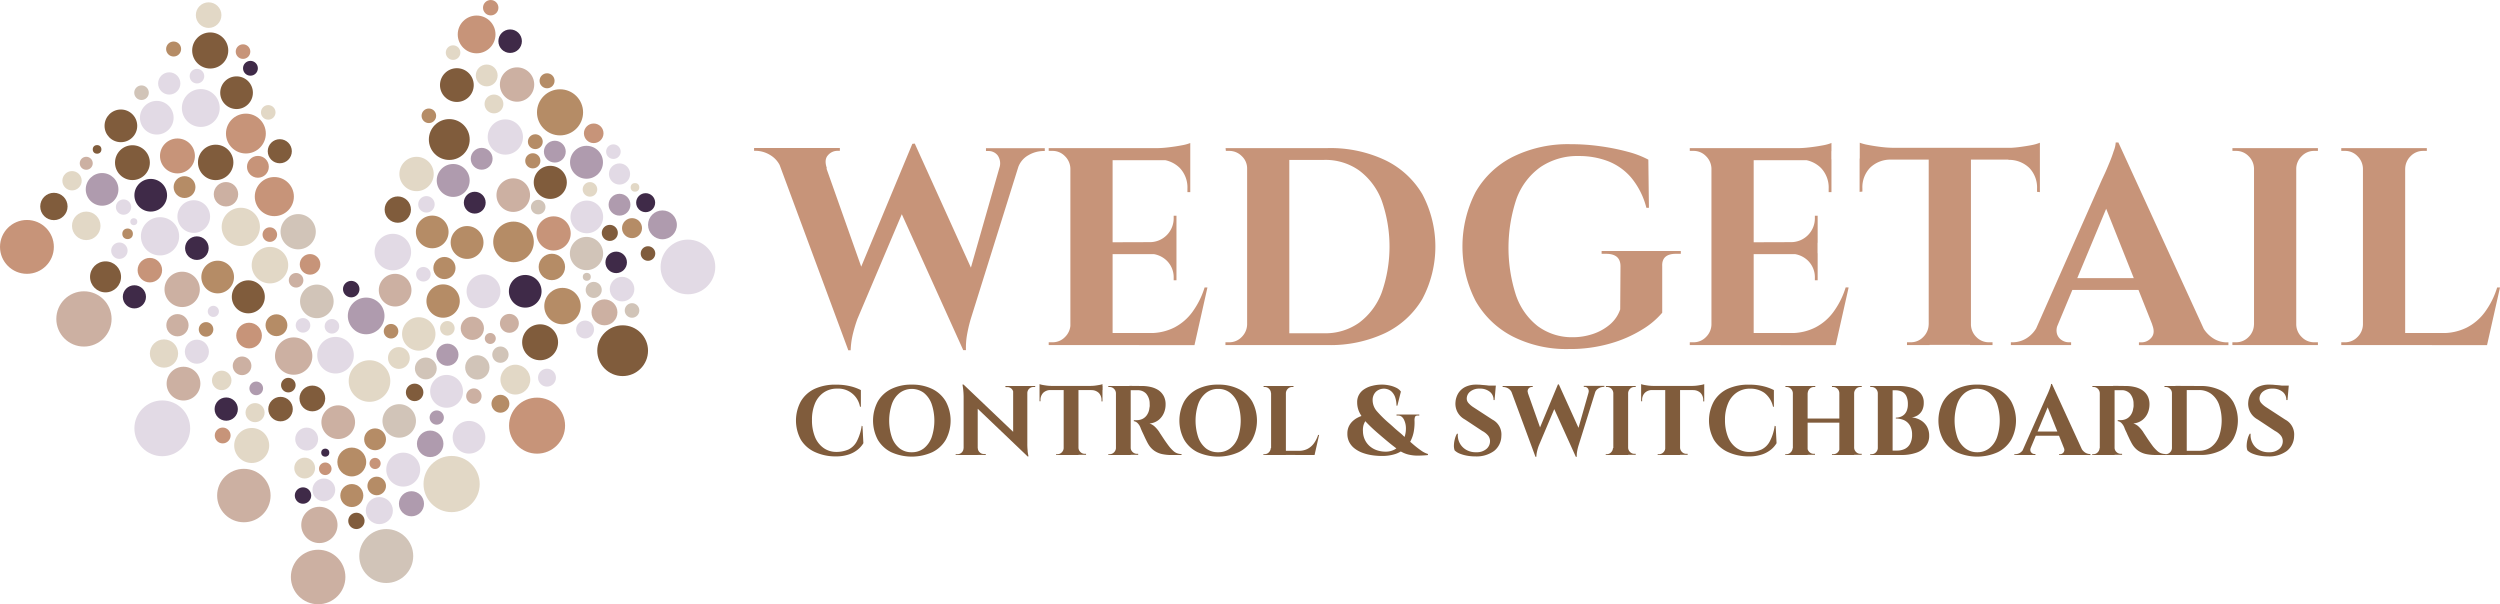 <?xml version="1.0" encoding="UTF-8"?>
<svg xmlns="http://www.w3.org/2000/svg" id="Layer_1" data-name="Layer 1" viewBox="0 0 599.74 144.96">
  <defs>
    <style>.cls-1{fill:#b58c66;}.cls-2{fill:#e2dae5;}.cls-3{fill:#805c3c;}.cls-4{fill:#c79479;}.cls-5{fill:#af9bae;}.cls-6{fill:#3f2a48;}.cls-7{fill:#e2d8c6;}.cls-8{fill:#d1c4b8;}.cls-9{fill:#ccb0a2;}</style>
  </defs>
  <circle class="cls-1" cx="134.35" cy="26.95" r="5.53"></circle>
  <circle class="cls-2" cx="107.13" cy="93.88" r="3.94"></circle>
  <circle class="cls-3" cx="132.01" cy="43.75" r="3.97"></circle>
  <circle class="cls-4" cx="42.57" cy="37.41" r="4.19"></circle>
  <circle class="cls-5" cx="108.72" cy="43.29" r="3.95"></circle>
  <circle class="cls-3" cx="59.57" cy="71.21" r="3.96"></circle>
  <circle class="cls-2" cx="80.49" cy="85.21" r="4.39"></circle>
  <circle class="cls-6" cx="126" cy="69.88" r="3.92"></circle>
  <circle class="cls-7" cx="123.63" cy="91.07" r="3.58"></circle>
  <circle class="cls-8" cx="120.05" cy="85.08" r="1.96"></circle>
  <circle class="cls-2" cx="46.48" cy="51.95" r="3.92"></circle>
  <circle class="cls-1" cx="112.05" cy="58.17" r="3.94"></circle>
  <circle class="cls-9" cx="124.04" cy="20.28" r="4.12"></circle>
  <circle class="cls-3" cx="109.6" cy="20.41" r="4.05"></circle>
  <circle class="cls-2" cx="37.61" cy="28.24" r="4.04"></circle>
  <circle class="cls-7" cx="100.46" cy="80.11" r="4.01"></circle>
  <circle class="cls-9" cx="43.7" cy="69.42" r="4.24"></circle>
  <circle class="cls-4" cx="58.99" cy="32.04" r="4.78"></circle>
  <circle class="cls-5" cx="61.47" cy="93.17" r="1.64"></circle>
  <circle class="cls-9" cx="81.14" cy="101.28" r="4.04"></circle>
  <circle class="cls-6" cx="154.89" cy="48.62" r="2.28"></circle>
  <circle class="cls-2" cx="96.73" cy="112.66" r="4.07"></circle>
  <circle class="cls-8" cx="95.77" cy="100.98" r="4.02"></circle>
  <circle class="cls-3" cx="129.57" cy="82.11" r="4.31"></circle>
  <circle class="cls-4" cx="89.98" cy="111.18" r="1.34"></circle>
  <circle class="cls-9" cx="76.32" cy="138.42" r="6.54"></circle>
  <circle class="cls-5" cx="87.84" cy="75.79" r="4.4"></circle>
  <circle class="cls-1" cx="52.22" cy="66.46" r="3.92"></circle>
  <circle class="cls-7" cx="17.28" cy="43.36" r="2.32"></circle>
  <circle class="cls-8" cx="71.53" cy="55.59" r="4.23"></circle>
  <circle class="cls-3" cx="51.74" cy="38.96" r="4.25"></circle>
  <circle class="cls-1" cx="103.69" cy="55.64" r="3.92"></circle>
  <circle class="cls-7" cx="57.77" cy="54.43" r="4.59"></circle>
  <circle class="cls-2" cx="121.23" cy="32.87" r="4.23"></circle>
  <circle class="cls-6" cx="36.16" cy="46.84" r="3.92"></circle>
  <circle class="cls-4" cx="132.81" cy="56" r="4.1"></circle>
  <circle class="cls-8" cx="92.66" cy="133.39" r="6.47"></circle>
  <circle class="cls-2" cx="73.57" cy="105.33" r="2.75"></circle>
  <circle class="cls-3" cx="56.75" cy="22.24" r="3.92"></circle>
  <circle class="cls-7" cx="64.76" cy="63.61" r="4.38"></circle>
  <circle class="cls-4" cx="114.34" cy="8.26" r="4.53"></circle>
  <circle class="cls-7" cx="60.38" cy="106.87" r="4.2"></circle>
  <circle class="cls-9" cx="20.69" cy="39.17" r="1.56"></circle>
  <circle class="cls-7" cx="99.93" cy="41.74" r="4.12"></circle>
  <circle class="cls-6" cx="54.27" cy="98.14" r="2.79"></circle>
  <circle class="cls-1" cx="106.3" cy="72.22" r="4"></circle>
  <circle class="cls-4" cx="59.75" cy="80.5" r="3.08"></circle>
  <circle class="cls-8" cx="140.7" cy="60.82" r="3.99"></circle>
  <circle class="cls-4" cx="6.46" cy="59.23" r="6.46"></circle>
  <circle class="cls-9" cx="94.79" cy="69.61" r="3.92"></circle>
  <circle class="cls-2" cx="112.51" cy="104.9" r="3.92"></circle>
  <circle class="cls-3" cx="29" cy="30.19" r="3.92"></circle>
  <circle class="cls-5" cx="24.49" cy="45.43" r="3.92"></circle>
  <circle class="cls-2" cx="29.64" cy="49.68" r="1.84"></circle>
  <circle class="cls-4" cx="35.95" cy="64.81" r="2.94"></circle>
  <circle class="cls-8" cx="142.43" cy="69.55" r="1.93"></circle>
  <circle class="cls-8" cx="140.77" cy="66.41" r="0.96"></circle>
  <circle class="cls-5" cx="98.71" cy="120.85" r="3.01"></circle>
  <circle class="cls-5" cx="107.33" cy="85.1" r="2.66"></circle>
  <circle class="cls-6" cx="122.38" cy="9.88" r="2.82"></circle>
  <circle class="cls-1" cx="90.37" cy="116.58" r="2.23"></circle>
  <circle class="cls-1" cx="120.05" cy="96.86" r="2.15"></circle>
  <circle class="cls-5" cx="133.1" cy="36.38" r="2.62"></circle>
  <circle class="cls-5" cx="148.62" cy="49.11" r="2.62"></circle>
  <circle class="cls-1" cx="89.98" cy="105.39" r="2.62"></circle>
  <circle class="cls-8" cx="102.15" cy="88.39" r="2.62"></circle>
  <circle class="cls-3" cx="67.12" cy="36.28" r="2.89"></circle>
  <circle class="cls-9" cx="54.21" cy="46.6" r="2.93"></circle>
  <circle class="cls-4" cx="53.42" cy="104.47" r="1.9"></circle>
  <circle class="cls-3" cx="67.3" cy="98.14" r="2.94"></circle>
  <circle class="cls-7" cx="95.69" cy="85.88" r="2.62"></circle>
  <circle class="cls-7" cx="61.19" cy="98.99" r="2.29"></circle>
  <circle class="cls-7" cx="116.76" cy="18.1" r="2.62"></circle>
  <circle class="cls-6" cx="78.03" cy="108.59" r="0.97"></circle>
  <circle class="cls-6" cx="113.89" cy="48.62" r="2.62"></circle>
  <circle class="cls-8" cx="33.95" cy="22.24" r="1.75"></circle>
  <circle class="cls-9" cx="58.07" cy="87.76" r="2.24"></circle>
  <circle class="cls-1" cx="30.61" cy="56.09" r="1.27"></circle>
  <circle class="cls-2" cx="32.1" cy="53.18" r="0.84"></circle>
  <circle class="cls-2" cx="149.23" cy="69.36" r="2.95"></circle>
  <circle class="cls-2" cx="51.18" cy="74.7" r="1.34"></circle>
  <circle class="cls-4" cx="117.72" cy="1.85" r="1.85"></circle>
  <circle class="cls-1" cx="131.24" cy="19.38" r="1.8"></circle>
  <circle class="cls-8" cx="129.11" cy="49.68" r="1.75"></circle>
  <circle class="cls-2" cx="147.15" cy="36.38" r="1.75"></circle>
  <circle class="cls-4" cx="74.38" cy="63.42" r="2.47"></circle>
  <circle class="cls-3" cx="146.29" cy="55.87" r="1.93"></circle>
  <circle class="cls-2" cx="102.3" cy="49.02" r="1.98"></circle>
  <circle class="cls-3" cx="149.37" cy="84.13" r="6.09"></circle>
  <circle class="cls-3" cx="155.45" cy="60.82" r="1.75"></circle>
  <circle class="cls-7" cx="141.53" cy="45.43" r="1.75"></circle>
  <circle class="cls-7" cx="152.33" cy="44.95" r="1.04"></circle>
  <circle class="cls-3" cx="74.93" cy="95.59" r="3.09"></circle>
  <circle class="cls-9" cx="113.68" cy="95.02" r="1.85"></circle>
  <circle class="cls-2" cx="47.25" cy="18.27" r="1.75"></circle>
  <circle class="cls-9" cx="70.45" cy="85.42" r="4.48"></circle>
  <circle class="cls-9" cx="76.62" cy="125.93" r="4.35"></circle>
  <circle class="cls-9" cx="42.57" cy="78.02" r="2.67"></circle>
  <circle class="cls-8" cx="76.01" cy="72.3" r="4.03"></circle>
  <circle class="cls-2" cx="94.24" cy="60.47" r="4.38"></circle>
  <circle class="cls-3" cx="50.43" cy="12.11" r="4.33"></circle>
  <circle class="cls-2" cx="91" cy="122.49" r="3.25"></circle>
  <circle class="cls-2" cx="47.23" cy="84.37" r="2.89"></circle>
  <circle class="cls-9" cx="123.13" cy="46.81" r="4.03"></circle>
  <circle class="cls-7" cx="108.34" cy="116.12" r="6.74"></circle>
  <circle class="cls-9" cx="20.14" cy="76.51" r="6.63"></circle>
  <circle class="cls-7" cx="53.19" cy="91.26" r="2.34"></circle>
  <circle class="cls-3" cx="23.29" cy="35.84" r="1.04"></circle>
  <circle class="cls-2" cx="131.22" cy="90.6" r="2.15"></circle>
  <circle class="cls-2" cx="40.6" cy="20.02" r="2.67"></circle>
  <circle class="cls-6" cx="32.24" cy="71.21" r="2.78"></circle>
  <circle class="cls-1" cx="44.27" cy="44.88" r="2.62"></circle>
  <circle class="cls-9" cx="122.2" cy="77.57" r="2.27"></circle>
  <circle class="cls-5" cx="158.92" cy="53.94" r="3.46"></circle>
  <circle class="cls-4" cx="78.03" cy="112.46" r="1.51"></circle>
  <circle class="cls-3" cx="69.17" cy="92.39" r="1.75"></circle>
  <circle class="cls-2" cx="28.64" cy="60.14" r="1.97"></circle>
  <circle class="cls-4" cx="142.43" cy="31.98" r="2.35"></circle>
  <circle class="cls-1" cx="93.81" cy="79.46" r="1.75"></circle>
  <circle class="cls-1" cx="102.88" cy="27.78" r="1.75"></circle>
  <circle class="cls-2" cx="148.62" cy="41.74" r="2.54"></circle>
  <circle class="cls-9" cx="71.03" cy="67.24" r="1.75"></circle>
  <circle class="cls-6" cx="147.82" cy="62.94" r="2.58"></circle>
  <circle class="cls-2" cx="77.69" cy="117.52" r="2.73"></circle>
  <circle class="cls-8" cx="114.51" cy="88.14" r="2.92"></circle>
  <circle class="cls-7" cx="108.69" cy="12.62" r="1.75"></circle>
  <circle class="cls-4" cx="64.73" cy="56.28" r="1.75"></circle>
  <circle class="cls-1" cx="128.42" cy="33.99" r="1.78"></circle>
  <circle class="cls-8" cx="151.62" cy="74.48" r="1.75"></circle>
  <circle class="cls-3" cx="85.5" cy="124.96" r="1.96"></circle>
  <circle class="cls-2" cx="72.69" cy="78.05" r="1.75"></circle>
  <circle class="cls-1" cx="151.62" cy="54.73" r="2.4"></circle>
  <circle class="cls-1" cx="84.4" cy="118.88" r="2.76"></circle>
  <circle class="cls-7" cx="107.32" cy="78.76" r="1.75"></circle>
  <circle class="cls-9" cx="58.5" cy="118.88" r="6.41"></circle>
  <circle class="cls-7" cx="20.69" cy="54.18" r="3.42"></circle>
  <circle class="cls-1" cx="132.39" cy="64.04" r="3.17"></circle>
  <circle class="cls-1" cx="134.94" cy="73.43" r="4.37"></circle>
  <circle class="cls-2" cx="115.99" cy="69.88" r="4.06"></circle>
  <circle class="cls-9" cx="145.01" cy="74.93" r="3.11"></circle>
  <circle class="cls-3" cx="31.77" cy="39.02" r="4.18"></circle>
  <circle class="cls-3" cx="25.32" cy="66.42" r="3.72"></circle>
  <circle class="cls-2" cx="38.93" cy="102.75" r="6.69"></circle>
  <circle class="cls-3" cx="107.78" cy="33.47" r="4.9"></circle>
  <circle class="cls-2" cx="165.03" cy="64.04" r="6.56"></circle>
  <circle class="cls-2" cx="38.39" cy="56.69" r="4.59"></circle>
  <circle class="cls-9" cx="44.02" cy="92.03" r="4.05"></circle>
  <circle class="cls-4" cx="65.81" cy="47.16" r="4.69"></circle>
  <circle class="cls-2" cx="48.17" cy="25.91" r="4.54"></circle>
  <circle class="cls-4" cx="128.84" cy="102.11" r="6.72"></circle>
  <circle class="cls-5" cx="140.7" cy="38.93" r="3.95"></circle>
  <circle class="cls-2" cx="140.77" cy="52.04" r="3.92"></circle>
  <circle class="cls-1" cx="123.19" cy="58.03" r="4.87"></circle>
  <circle class="cls-3" cx="12.93" cy="49.53" r="3.28"></circle>
  <circle class="cls-7" cx="88.64" cy="91.41" r="4.99"></circle>
  <circle class="cls-9" cx="117.62" cy="81.2" r="1.32"></circle>
  <circle class="cls-9" cx="113.31" cy="78.76" r="2.79"></circle>
  <circle class="cls-1" cx="84.39" cy="110.83" r="3.46"></circle>
  <circle class="cls-7" cx="50.05" cy="3.63" r="3.07"></circle>
  <circle class="cls-5" cx="104.77" cy="100.17" r="1.71"></circle>
  <circle class="cls-5" cx="103.2" cy="106.47" r="3.18"></circle>
  <circle class="cls-6" cx="47.23" cy="59.53" r="2.83"></circle>
  <circle class="cls-1" cx="66.32" cy="78.02" r="2.62"></circle>
  <circle class="cls-1" cx="106.62" cy="64.3" r="2.66"></circle>
  <circle class="cls-4" cx="61.87" cy="40.02" r="2.62"></circle>
  <circle class="cls-3" cx="95.43" cy="50.28" r="3.16"></circle>
  <circle class="cls-5" cx="115.55" cy="38.09" r="2.62"></circle>
  <circle class="cls-1" cx="127.82" cy="38.58" r="1.82"></circle>
  <circle class="cls-7" cx="39.34" cy="84.81" r="3.39"></circle>
  <circle class="cls-2" cx="101.57" cy="65.79" r="1.75"></circle>
  <circle class="cls-2" cx="140.36" cy="79.05" r="2.15"></circle>
  <circle class="cls-7" cx="118.5" cy="24.94" r="2.26"></circle>
  <circle class="cls-3" cx="99.47" cy="94.13" r="2.1"></circle>
  <circle class="cls-7" cx="64.35" cy="26.96" r="1.75"></circle>
  <circle class="cls-1" cx="49.43" cy="79.02" r="1.75"></circle>
  <circle class="cls-1" cx="41.65" cy="11.76" r="1.8"></circle>
  <circle class="cls-6" cx="84.26" cy="69.36" r="1.98"></circle>
  <circle class="cls-6" cx="72.69" cy="118.88" r="1.97"></circle>
  <circle class="cls-7" cx="73.09" cy="112.29" r="2.5"></circle>
  <circle class="cls-2" cx="79.63" cy="78.28" r="1.75"></circle>
  <circle class="cls-6" cx="60.08" cy="16.38" r="1.78"></circle>
  <circle class="cls-4" cx="58.3" cy="12.38" r="1.75"></circle>
  <path class="cls-4" d="M226.9,215.43h-11a6,6,0,0,0-2.64-3.21,6.85,6.85,0,0,0-3.3-1h-.54v-.67H230v.67h-.61a3,3,0,0,0-2.26,1.08C226.49,213,226.41,214.08,226.9,215.43ZM214.21,211h11L236,241.49,232,259ZM248,209.49l1.21,6.68-15,35.38a34.74,34.74,0,0,0-1.18,4,19.81,19.81,0,0,0-.44,3.51H232l-1.89-8,17.28-41.52Zm0,.06,14.85,32.81L259.58,259l-16.27-36ZM274.09,211,261.4,251.55a34.4,34.4,0,0,0-.94,4.08,17.86,17.86,0,0,0-.21,3.41h-.67l-1.89-6.68L269.5,211Zm-5.87,4.46a3.37,3.37,0,0,0-.34-3.11,2.75,2.75,0,0,0-2.23-1.08h-.6v-.67h14.11v.67h-.54a7.26,7.26,0,0,0-3.38,1,5.37,5.37,0,0,0-2.56,3.21Z" transform="translate(-28.52 -175.04)"></path>
  <path class="cls-4" d="M285.5,215.49h-.2a4.32,4.32,0,0,0-1.32-3,4.09,4.09,0,0,0-3-1.25h-.88v-.67h5.4Zm0,37.41v4.92h-5.4v-.67H281a4.09,4.09,0,0,0,3-1.25,4.32,4.32,0,0,0,1.32-3Zm9.93-42.33v47.25H285.3V210.57Zm18.63,0v2.9H295.22v-2.9Zm-3.31,22.54V236H295.22v-2.84Zm2.5,21.81,1.62,2.9H295.22v-2.9ZM318.18,244l-3.11,13.84H301.84l2.43-2.9a12.81,12.81,0,0,0,5.94-1.32,12.45,12.45,0,0,0,4.39-3.78,19.94,19.94,0,0,0,2.9-5.84Zm-7.43-17.21v6.48h-6.41v-.14a5.71,5.71,0,0,0,5.74-5.87v-.47Zm0,9v6.48h-.67v-.54a5.58,5.58,0,0,0-1.62-4.12,5.85,5.85,0,0,0-4.12-1.69v-.13Zm3.31-26.47v2l-8.24-.74a25,25,0,0,0,3.14-.21c1.1-.13,2.13-.29,3.07-.47A10.26,10.26,0,0,0,314.06,209.35Zm0,3.92v7.9h-.68v-.82a6.81,6.81,0,0,0-1.85-5,7,7,0,0,0-5-2v-.13Z" transform="translate(-28.52 -175.04)"></path>
  <path class="cls-4" d="M327.9,215.49h-.2a4,4,0,0,0-1.29-3,4.19,4.19,0,0,0-3-1.25h-.81l-.07-.67h5.4Zm0,37.41v4.92h-5.4v-.67h.88a4.09,4.09,0,0,0,3-1.25,4.37,4.37,0,0,0,1.32-3Zm9.92-42.33v47.25H327.7V210.57Zm9.19,0a30.69,30.69,0,0,1,13.77,2.87,20.82,20.82,0,0,1,8.94,8.16,26.83,26.83,0,0,1,0,25.19,20.91,20.91,0,0,1-8.94,8.17A30.83,30.83,0,0,1,347,257.82H330.94l-.07-2.83H346.2a14,14,0,0,0,8.37-2.53,16.06,16.06,0,0,0,5.4-7.19,33.39,33.39,0,0,0,0-22.15,16.06,16.06,0,0,0-5.4-7.19,14,14,0,0,0-8.37-2.53h-16v-2.83Z" transform="translate(-28.52 -175.04)"></path>
  <path class="cls-4" d="M427.28,238.92v11.14a19.39,19.39,0,0,1-4.83,4.05,30.23,30.23,0,0,1-7.66,3.34,34.89,34.89,0,0,1-9.93,1.32,28.45,28.45,0,0,1-13.43-3,21.54,21.54,0,0,1-8.92-8.54,28.61,28.61,0,0,1,0-26.12,21.39,21.39,0,0,1,9-8.48,29.86,29.86,0,0,1,13.81-3,50.19,50.19,0,0,1,7.22.51,52.55,52.55,0,0,1,6.48,1.31,22.71,22.71,0,0,1,4.93,1.89l.14,11.55h-.61a18.39,18.39,0,0,0-3.72-7.33,14,14,0,0,0-5.63-3.91,19.43,19.43,0,0,0-6.79-1.18,15.84,15.84,0,0,0-9.28,2.66,16.13,16.13,0,0,0-5.74,7.6,37,37,0,0,0-.13,23.12,15.89,15.89,0,0,0,5.23,7.43,13.78,13.78,0,0,0,8.37,2.66,15.17,15.17,0,0,0,4.83-.77,12.29,12.29,0,0,0,4.08-2.26,8.24,8.24,0,0,0,2.5-3.65l.07-10.33c0-2-1.15-3-3.45-3h-1.08v-.67h19v.67h-1C428.31,235.88,427.18,236.9,427.28,238.92Z" transform="translate(-28.52 -175.04)"></path>
  <path class="cls-4" d="M439.29,215.49h-.2a4.32,4.32,0,0,0-1.32-3,4.09,4.09,0,0,0-3-1.25h-.88v-.67h5.4Zm0,37.41v4.92h-5.4v-.67h.88a4.09,4.09,0,0,0,3-1.25,4.32,4.32,0,0,0,1.32-3Zm9.93-42.33v47.25H439.09V210.57Zm18.63,0v2.9H449v-2.9Zm-3.31,22.54V236H449v-2.84Zm2.5,21.81,1.62,2.9H449v-2.9ZM472,244l-3.11,13.84H455.63l2.43-2.9A12.81,12.81,0,0,0,464,253.6a12.36,12.36,0,0,0,4.39-3.78,19.69,19.69,0,0,0,2.9-5.84Zm-7.43-17.21v6.48h-6.41v-.14a5.71,5.71,0,0,0,5.74-5.87v-.47Zm0,9v6.48h-.67v-.54a5.58,5.58,0,0,0-1.62-4.12,5.85,5.85,0,0,0-4.12-1.69v-.13Zm3.31-26.47v2l-8.24-.74a25,25,0,0,0,3.14-.21c1.11-.13,2.13-.29,3.08-.47A10.11,10.11,0,0,0,467.85,209.35Zm0,3.92v7.9h-.67v-.82a6.82,6.82,0,0,0-1.86-5,7,7,0,0,0-5-2v-.13Z" transform="translate(-28.52 -175.04)"></path>
  <path class="cls-4" d="M474.67,209.28a12.11,12.11,0,0,0,2.06.54c.92.18,1.94.34,3.07.48a27.22,27.22,0,0,0,3.11.2l-8.24.74Zm43.21,1.22v2.83H474.67V210.5Zm-35.72,2.63v.2a7,7,0,0,0-5,1.93,6.79,6.79,0,0,0-1.86,5V221l-.67.07v-8Zm9.25,39.77v4.92H486v-.67h.88a4.09,4.09,0,0,0,3-1.25,4.32,4.32,0,0,0,1.32-3Zm9.93-42.13v47H491.21v-47Zm-.21,42.13h.21a4.31,4.31,0,0,0,1.31,3,4.13,4.13,0,0,0,3,1.25h.87v.67h-5.4Zm16.75-43.62v2l-8.24-.74a26.89,26.89,0,0,0,3.14-.2c1.1-.14,2.13-.3,3.07-.48A10.26,10.26,0,0,0,517.88,209.28Zm0,3.85v8l-.68-.07v-.74a6.79,6.79,0,0,0-1.86-5,7,7,0,0,0-5-1.93v-.2Z" transform="translate(-28.52 -175.04)"></path>
  <path class="cls-4" d="M522.2,252.9a3.2,3.2,0,0,0-.2,2.29,2.68,2.68,0,0,0,1.14,1.45,3,3,0,0,0,1.62.51h.61v.67H510.92v-.67h.61a6.34,6.34,0,0,0,3.21-1,7.19,7.19,0,0,0,2.73-3.27Zm14.51-43.68.27,8.23-16.74,40.17h-4.93l17.49-39.56c.13-.27.37-.78.71-1.52s.69-1.59,1.08-2.53.73-1.86,1-2.74a6.45,6.45,0,0,0,.48-2.05Zm7.09,32.54v2.83H524v-2.83Zm-7.09-32.54,22.08,48.2H546.64l-14-35.17Zm8.1,43.68h11.82a7.63,7.63,0,0,0,2.77,3.27,6.12,6.12,0,0,0,3.17,1h.54v.67H541.64v-.67h.61a3.1,3.1,0,0,0,2.36-1.11C545.29,255.29,545.35,254.25,544.81,252.9Z" transform="translate(-28.52 -175.04)"></path>
  <path class="cls-4" d="M569.46,215.49h-.21a4.31,4.31,0,0,0-1.31-3,4.13,4.13,0,0,0-3-1.25h-.87v-.67h5.4Zm0,37.41v4.92h-5.4v-.67h.87a4.13,4.13,0,0,0,3-1.25,4.31,4.31,0,0,0,1.31-3Zm9.92-42.33v47.25H569.25V210.57Zm-.2,4.92v-4.92h5.4v.67h-.88a4.09,4.09,0,0,0-3,1.25,4.28,4.28,0,0,0-1.32,3Zm0,37.41h.2a4.28,4.28,0,0,0,1.32,3,4.09,4.09,0,0,0,3,1.25h.88v.67h-5.4Z" transform="translate(-28.52 -175.04)"></path>
  <path class="cls-4" d="M595.58,215.49h-.2a4.32,4.32,0,0,0-1.32-3,4.09,4.09,0,0,0-3-1.25h-.88v-.67h5.4Zm0,37.41v4.92h-5.4v-.67h.88a4.09,4.09,0,0,0,3-1.25,4.32,4.32,0,0,0,1.32-3Zm9.93-42.33v47.25H595.38V210.57Zm-.21,4.92v-4.92h5.41v.67h-.88a4.13,4.13,0,0,0-3,1.25,4.31,4.31,0,0,0-1.31,3Zm18,39.43,1.62,2.9H605.3v-2.9ZM628.26,244l-3.11,13.84H611.92l2.43-2.9a12.81,12.81,0,0,0,5.94-1.32,12.36,12.36,0,0,0,4.39-3.78,19.69,19.69,0,0,0,2.9-5.84Z" transform="translate(-28.52 -175.04)"></path>
  <path class="cls-3" d="M235.43,277.29l.21,4.07a5.92,5.92,0,0,1-1.4,1.58,6.86,6.86,0,0,1-2.17,1.15,9.73,9.73,0,0,1-3.08.44,11.83,11.83,0,0,1-5-1.06,7.64,7.64,0,0,1-3.35-2.94,9.65,9.65,0,0,1,0-9.21,7.57,7.57,0,0,1,3.32-3,11.84,11.84,0,0,1,5.16-1,14,14,0,0,1,3.4.38,11.24,11.24,0,0,1,2.52.92l0,4h-.21a5.27,5.27,0,0,0-5.46-4.35,5.53,5.53,0,0,0-3.24.93,5.92,5.92,0,0,0-2.09,2.6,10.16,10.16,0,0,0-.73,4,10.54,10.54,0,0,0,.7,4,6,6,0,0,0,2,2.65,5.2,5.2,0,0,0,3,1,7.26,7.26,0,0,0,3.08-.59,4.54,4.54,0,0,0,2-2,11.73,11.73,0,0,0,1.15-3.69Z" transform="translate(-28.52 -175.04)"></path>
  <path class="cls-3" d="M247.25,267.31a10.86,10.86,0,0,1,4.93,1.05,7.65,7.65,0,0,1,3.24,3,9.7,9.7,0,0,1,0,9.16,7.61,7.61,0,0,1-3.24,3,12,12,0,0,1-9.86,0,7.62,7.62,0,0,1-3.23-3,9.85,9.85,0,0,1,0-9.16,7.64,7.64,0,0,1,3.23-3A10.86,10.86,0,0,1,247.25,267.31Zm0,16.22a4.61,4.61,0,0,0,2.89-.93A6,6,0,0,0,252,280a12.55,12.55,0,0,0,0-8.09,6,6,0,0,0-1.86-2.63,4.88,4.88,0,0,0-5.76,0,5.85,5.85,0,0,0-1.88,2.63,12.55,12.55,0,0,0,0,8.09,5.83,5.83,0,0,0,1.88,2.64A4.59,4.59,0,0,0,247.25,283.53Z" transform="translate(-28.52 -175.04)"></path>
  <path class="cls-3" d="M259.78,282.52v1.67h-2V284h.45a1.45,1.45,0,0,0,1.44-1.44Zm-.11-15.23,3.4,3.61,0,13.29h-3.38V270.24a17.17,17.17,0,0,0-.28-2.95Zm0,0,15.08,14.37.29,2.87L260,270.17Zm3.42,15.23a1.39,1.39,0,0,0,.43,1,1.36,1.36,0,0,0,1,.43H265v.23h-2v-1.67Zm6.6-14.88h2v1.68h-.05a1.5,1.5,0,0,0-.44-1,1.43,1.43,0,0,0-1-.41h-.45Zm5.28,0V281.5a14.85,14.85,0,0,0,.07,1.57c0,.47.12.95.21,1.46H275l-3.43-3.84V267.64Zm1.89,0v.24h-.43a1.47,1.47,0,0,0-1.46,1.44h-.07v-1.68Z" transform="translate(-28.52 -175.04)"></path>
  <path class="cls-3" d="M277.9,267.19a4.43,4.43,0,0,0,.72.19c.32.06.68.12,1.08.17a10.82,10.82,0,0,0,1.08.07l-2.88.26Zm15.13.43v1H277.9v-1Zm-12.51.92v.07a2.48,2.48,0,0,0-1.74.67,2.43,2.43,0,0,0-.65,1.77v.26l-.23,0v-2.79Zm3.24,13.93v1.72h-1.89V284h.31a1.44,1.44,0,0,0,1.05-.44,1.5,1.5,0,0,0,.46-1Zm3.48-14.76v16.48h-3.55V267.71Zm-.07,14.76h.07a1.5,1.5,0,0,0,.46,1,1.44,1.44,0,0,0,1.05.44h.31v.23h-1.89ZM293,267.19v.69l-2.88-.26a11,11,0,0,0,1.1-.07c.38-.05.74-.11,1.07-.17A3.55,3.55,0,0,0,293,267.19Zm0,1.35v2.79l-.23,0v-.26a2.43,2.43,0,0,0-.65-1.77,2.52,2.52,0,0,0-1.77-.67v-.07Z" transform="translate(-28.52 -175.04)"></path>
  <path class="cls-3" d="M296.3,269.37h-.07a1.55,1.55,0,0,0-.47-1.06,1.43,1.43,0,0,0-1.05-.43h-.31v-.24h1.9Zm0,13.1v1.72h-1.9V284h.31a1.44,1.44,0,0,0,1.05-.44,1.51,1.51,0,0,0,.47-1Zm3.47-14.83v16.55h-3.54V267.64Zm2.75,0a9.09,9.09,0,0,1,2.08.24,5.86,5.86,0,0,1,1.81.75,4,4,0,0,1,1.26,1.38,4.18,4.18,0,0,1,.47,2.1,4.94,4.94,0,0,1-.41,2,4.27,4.27,0,0,1-1.27,1.68,4,4,0,0,1-2.19.84,3.4,3.4,0,0,1,1.38.86,7.42,7.42,0,0,1,1,1.22,3.07,3.07,0,0,0,.27.43l.61.93c.25.38.5.75.77,1.13s.51.71.74,1a9.16,9.16,0,0,0,.94,1,2.84,2.84,0,0,0,.9.57,3.59,3.59,0,0,0,1.09.2v.23h-2.32a11.08,11.08,0,0,1-2.32-.22,5.24,5.24,0,0,1-1.84-.77,5,5,0,0,1-1.4-1.46,8.36,8.36,0,0,1-.41-.73c-.15-.29-.3-.6-.46-.93l-.46-1c-.15-.31-.28-.58-.39-.84s-.19-.45-.24-.59a3.1,3.1,0,0,0-.72-1.13,1.58,1.58,0,0,0-.89-.45v-.24h.74a3.21,3.21,0,0,0,1.24-.26,2.77,2.77,0,0,0,1.07-.85,3.6,3.6,0,0,0,.67-1.63c0-.14.05-.31.08-.5a3.35,3.35,0,0,0,0-.64,3.69,3.69,0,0,0-.85-2.49,2.71,2.71,0,0,0-1.94-.82c-.22,0-.46,0-.72,0H299.7s0-.1-.06-.27l-.18-.77Zm-2.82,14.83h.07a1.41,1.41,0,0,0,.45,1,1.5,1.5,0,0,0,1.07.44h.28v.23H299.7Z" transform="translate(-28.52 -175.04)"></path>
  <path class="cls-3" d="M320.75,267.31a10.89,10.89,0,0,1,4.93,1.05,7.77,7.77,0,0,1,3.24,3,9.77,9.77,0,0,1,0,9.16,7.72,7.72,0,0,1-3.24,3,12,12,0,0,1-9.86,0,7.62,7.62,0,0,1-3.23-3,9.77,9.77,0,0,1,0-9.16,7.64,7.64,0,0,1,3.23-3A10.86,10.86,0,0,1,320.75,267.31Zm0,16.22a4.56,4.56,0,0,0,2.88-.93A5.89,5.89,0,0,0,325.5,280a12.73,12.73,0,0,0,0-8.09,5.91,5.91,0,0,0-1.87-2.63,4.51,4.51,0,0,0-2.88-.94,4.57,4.57,0,0,0-2.88.94,6,6,0,0,0-1.88,2.63,12.73,12.73,0,0,0,0,8.09,6,6,0,0,0,1.88,2.64A4.62,4.62,0,0,0,320.75,283.53Z" transform="translate(-28.52 -175.04)"></path>
  <path class="cls-3" d="M333.49,269.37h-.07a1.54,1.54,0,0,0-.46-1.06,1.43,1.43,0,0,0-1-.43h-.31v-.24h1.89Zm0,13.1v1.72H331.6V284h.31a1.44,1.44,0,0,0,1-.44,1.5,1.5,0,0,0,.46-1ZM337,267.64v16.55h-3.55V267.64Zm-.07,1.73v-1.73h1.89v.24h-.31a1.43,1.43,0,0,0-1.05.43,1.58,1.58,0,0,0-.46,1.06Zm6.31,13.81.57,1H336.9v-1Zm1.73-3.83-1.09,4.84h-4.63l.85-1a4.58,4.58,0,0,0,2.08-.46,4.43,4.43,0,0,0,1.54-1.33,7.07,7.07,0,0,0,1-2Z" transform="translate(-28.52 -175.04)"></path>
  <path class="cls-3" d="M367.86,276a12.18,12.18,0,0,1-.17,2.5,8,8,0,0,1-.75,2.28,6.25,6.25,0,0,1-1.44,1.89,6.42,6.42,0,0,1-2.27,1.29,10.07,10.07,0,0,1-3.25.46,15.68,15.68,0,0,1-2.22-.16,11.53,11.53,0,0,1-2.23-.54,7.12,7.12,0,0,1-1.92-1,4.62,4.62,0,0,1-1.36-1.53,4.29,4.29,0,0,1-.5-2.12,4,4,0,0,1,.33-1.69,4.17,4.17,0,0,1,.89-1.26,5.36,5.36,0,0,1,1.19-.86,7.09,7.09,0,0,1,1.27-.52,4.21,4.21,0,0,1,1.1-.21l.45.45c-.13.12-.28.28-.45.47a3.84,3.84,0,0,0-.52.71,3.63,3.63,0,0,0-.42,1,4.73,4.73,0,0,0-.1,1.4,4.86,4.86,0,0,0,.52,2.1,4.64,4.64,0,0,0,1.22,1.51,5.11,5.11,0,0,0,1.69.91,6.43,6.43,0,0,0,2,.31,4.44,4.44,0,0,0,2.19-.53,4.93,4.93,0,0,0,1.55-1.39,5.66,5.66,0,0,0,.89-1.87,6.29,6.29,0,0,0,.24-2,4.66,4.66,0,0,0-.42-1.79,2.09,2.09,0,0,0-.63-.83,1.46,1.46,0,0,0-.84-.26h-.36v-.24H369v.24h-.33c-.37,0-.6.11-.7.34A2.3,2.3,0,0,0,367.86,276Zm-7.95-8.7a8.9,8.9,0,0,1,1.86.19,7,7,0,0,1,1.66.55,3,3,0,0,1,1.16.94l-.85,3.38h-.21a6.43,6.43,0,0,0-.31-2,3.44,3.44,0,0,0-1-1.5,2.82,2.82,0,0,0-3.66.2,2.76,2.76,0,0,0-.75,2,4.06,4.06,0,0,0,1,2.61,28.45,28.45,0,0,0,3,2.95c.33.28.7.61,1.12,1s.84.74,1.26,1.09.76.64,1,.9l2.31,2a23.54,23.54,0,0,0,1.92,1.5,5.64,5.64,0,0,0,1.66.84v.26c-.62.07-1.33.11-2.13.13a9.77,9.77,0,0,1-2.49-.24,6.92,6.92,0,0,1-2.48-1.14q-.61-.45-1.32-1c-.48-.37-.95-.76-1.41-1.14l-1.28-1.08-.93-.8c-.92-.79-1.75-1.57-2.5-2.34a10.9,10.9,0,0,1-1.78-2.39,5.54,5.54,0,0,1-.66-2.65,3.55,3.55,0,0,1,.47-1.88,3.76,3.76,0,0,1,1.29-1.31,5.82,5.82,0,0,1,1.84-.77A8.79,8.79,0,0,1,359.91,267.31Z" transform="translate(-28.52 -175.04)"></path>
  <path class="cls-3" d="M382.66,267.31c.31,0,.7,0,1.17.05s.95.07,1.44.13.93.11,1.3.16a3.81,3.81,0,0,1,.77.18l-.28,3.19h-.24a2.4,2.4,0,0,0-.91-2,3.69,3.69,0,0,0-2.42-.75,3.44,3.44,0,0,0-2.21.66,2.15,2.15,0,0,0-.89,1.61,1.63,1.63,0,0,0,.45,1.23,5.46,5.46,0,0,0,1.2,1l4.52,2.94a4,4,0,0,1,2.13,3.92,4.64,4.64,0,0,1-1.77,3.61,7.16,7.16,0,0,1-4.5,1.29,11.16,11.16,0,0,1-2-.18,8.73,8.73,0,0,1-1.74-.5,3.71,3.71,0,0,1-1.2-.77,3.35,3.35,0,0,1-.17-1.25,6.49,6.49,0,0,1,.23-1.49,4.58,4.58,0,0,1,.5-1.25h.22a4,4,0,0,0,.43,2.23,4,4,0,0,0,1.57,1.63,4.55,4.55,0,0,0,2.44.58,3.52,3.52,0,0,0,2.41-.79,2.41,2.41,0,0,0,.86-1.86,2.18,2.18,0,0,0-.44-1.32,4.52,4.52,0,0,0-1.43-1.14l-4.14-2.74a4.37,4.37,0,0,1-1.82-1.82,4.3,4.3,0,0,1-.45-2.41,4.75,4.75,0,0,1,.73-2.17,4.2,4.2,0,0,1,1.69-1.45A5.84,5.84,0,0,1,382.66,267.31Zm4.71.24-.05.49h-2.79v-.49Z" transform="translate(-28.52 -175.04)"></path>
  <path class="cls-3" d="M395.1,269.34h-3.86a2.08,2.08,0,0,0-.92-1.12,2.38,2.38,0,0,0-1.16-.34H389v-.24h7.21v.24H396a1,1,0,0,0-.79.38A1,1,0,0,0,395.1,269.34Zm-4.45-1.56h3.86l3.78,10.69-1.42,6.15Zm11.83-.52.42,2.34L397.65,282a10.56,10.56,0,0,0-.41,1.39,6.89,6.89,0,0,0-.16,1.23h-.21l-.66-2.81,6.05-14.55Zm0,0,5.2,11.49-1.14,5.84-5.7-12.6Zm9.15.49L407.18,282a10.83,10.83,0,0,0-.33,1.43,6,6,0,0,0-.07,1.19h-.24l-.66-2.34,4.14-14.5Zm-2.06,1.56a1.14,1.14,0,0,0-.12-1.08.93.93,0,0,0-.78-.38h-.21v-.24h4.94v.24h-.19a2.52,2.52,0,0,0-1.18.34,1.86,1.86,0,0,0-.9,1.12Z" transform="translate(-28.52 -175.04)"></path>
  <path class="cls-3" d="M415.62,269.37h-.07a1.54,1.54,0,0,0-.46-1.06,1.43,1.43,0,0,0-1-.43h-.31v-.24h1.89Zm0,13.1v1.72h-1.89V284H414a1.44,1.44,0,0,0,1-.44,1.5,1.5,0,0,0,.46-1Zm3.48-14.83v16.55h-3.55V267.64Zm-.07,1.73v-1.73h1.89v.24h-.31a1.43,1.43,0,0,0-1.05.43,1.58,1.58,0,0,0-.46,1.06Zm0,13.1h.07a1.54,1.54,0,0,0,.46,1,1.44,1.44,0,0,0,1.05.44h.31v.23H419Z" transform="translate(-28.52 -175.04)"></path>
  <path class="cls-3" d="M422.22,267.19a4.43,4.43,0,0,0,.72.19c.32.06.68.12,1.08.17a10.82,10.82,0,0,0,1.09.07l-2.89.26Zm15.14.43v1H422.22v-1Zm-12.51.92v.07a2.45,2.45,0,0,0-1.74.67,2.39,2.39,0,0,0-.65,1.77v.26l-.24,0v-2.79Zm3.23,13.93v1.72h-1.89V284h.31a1.44,1.44,0,0,0,1.05-.44,1.5,1.5,0,0,0,.46-1Zm3.48-14.76v16.48H428V267.71Zm-.07,14.76h.07a1.54,1.54,0,0,0,.46,1,1.46,1.46,0,0,0,1.06.44h.3v.23h-1.89Zm5.87-15.28v.69l-2.89-.26a10.83,10.83,0,0,0,1.1-.07c.39-.05.74-.11,1.08-.17A3.76,3.76,0,0,0,437.36,267.19Zm0,1.35v2.79l-.24,0v-.26a2.43,2.43,0,0,0-.65-1.77,2.48,2.48,0,0,0-1.76-.67v-.07Z" transform="translate(-28.52 -175.04)"></path>
  <path class="cls-3" d="M454.5,277.29l.21,4.07a5.88,5.88,0,0,1-1.39,1.58,7,7,0,0,1-2.18,1.15,9.71,9.71,0,0,1-3.07.44,11.85,11.85,0,0,1-5.05-1.06,7.69,7.69,0,0,1-3.35-2.94,9.65,9.65,0,0,1,0-9.21,7.57,7.57,0,0,1,3.32-3,11.89,11.89,0,0,1,5.17-1,14,14,0,0,1,3.39.38,11.24,11.24,0,0,1,2.52.92l0,4h-.21a5.69,5.69,0,0,0-2.08-3.34,5.77,5.77,0,0,0-3.38-1,5.57,5.57,0,0,0-3.24.93,5.9,5.9,0,0,0-2.08,2.6,10,10,0,0,0-.74,4,10.73,10.73,0,0,0,.7,4,6,6,0,0,0,2,2.65,5.23,5.23,0,0,0,3,1,7.21,7.21,0,0,0,3.07-.59,4.49,4.49,0,0,0,2-2,11.23,11.23,0,0,0,1.15-3.69Z" transform="translate(-28.52 -175.04)"></path>
  <path class="cls-3" d="M458.69,269.37h-.07a1.55,1.55,0,0,0-.47-1.06,1.43,1.43,0,0,0-1-.43h-.31v-.24h1.9Zm0,13.1v1.72h-1.9V284h.31a1.44,1.44,0,0,0,1-.44,1.51,1.51,0,0,0,.47-1Zm3.47-14.83v16.55h-3.54V267.64Zm7.88,7.8v1h-8.11v-1Zm-8-6.07v-1.73H464v.24h-.3a1.46,1.46,0,0,0-1.06.43,1.58,1.58,0,0,0-.46,1.06Zm0,13.1h.07a1.54,1.54,0,0,0,.46,1,1.47,1.47,0,0,0,1.06.44h.3v.23h-1.89Zm7.8-13.1h-.07a1.49,1.49,0,0,0-1.51-1.49H468v-.24h1.89Zm0,13.1v1.72H468V284h.31a1.5,1.5,0,0,0,1.07-.44,1.44,1.44,0,0,0,.44-1Zm3.48-14.83v16.55h-3.55V267.64Zm-.07,1.73v-1.73h1.89v.24h-.31a1.43,1.43,0,0,0-1.05.43,1.58,1.58,0,0,0-.46,1.06Zm0,13.1h.07a1.54,1.54,0,0,0,.46,1,1.44,1.44,0,0,0,1.05.44h.31v.23H473.3Z" transform="translate(-28.52 -175.04)"></path>
  <path class="cls-3" d="M479.07,269.37H479a1.58,1.58,0,0,0-.46-1.06,1.43,1.43,0,0,0-1.05-.43h-.31v-.24h1.89Zm0,13.1v1.72h-1.89V284h.31a1.44,1.44,0,0,0,1.05-.44,1.54,1.54,0,0,0,.46-1Zm3.48-14.83v16.55H479V267.64Zm1.46,0a10.85,10.85,0,0,1,3.09.41,4.48,4.48,0,0,1,2.14,1.31,3.37,3.37,0,0,1,.78,2.32,3.89,3.89,0,0,1-.41,1.85,3.11,3.11,0,0,1-1.08,1.16,3.46,3.46,0,0,1-1.4.49,4.94,4.94,0,0,1,2.14.67,4.13,4.13,0,0,1,1.51,1.51,4.4,4.4,0,0,1,.54,2.22,3.92,3.92,0,0,1-.83,2.54,4.92,4.92,0,0,1-2.33,1.55,10.55,10.55,0,0,1-3.49.52h-2.34c0-.36,0-.71,0-1.06h1.27a4.16,4.16,0,0,0,1.88-.4,2.88,2.88,0,0,0,1.28-1.26,4.48,4.48,0,0,0,.46-2.17,4.28,4.28,0,0,0-.32-1.77,3.16,3.16,0,0,0-2.09-1.87,5.21,5.21,0,0,0-1.49-.22v-.21a3.29,3.29,0,0,0,1.07-.18,2.6,2.6,0,0,0,.93-.55,2.63,2.63,0,0,0,.65-1,4.14,4.14,0,0,0,.24-1.5,4.44,4.44,0,0,0-.37-1.94,2.3,2.3,0,0,0-1.05-1.06,3.64,3.64,0,0,0-1.59-.33h-3.07a2.48,2.48,0,0,0-.06-.27l-.18-.75Z" transform="translate(-28.52 -175.04)"></path>
  <path class="cls-3" d="M502.84,267.31a10.89,10.89,0,0,1,4.93,1.05,7.77,7.77,0,0,1,3.24,3,9.77,9.77,0,0,1,0,9.16,7.72,7.72,0,0,1-3.24,3,12,12,0,0,1-9.86,0,7.56,7.56,0,0,1-3.23-3,9.77,9.77,0,0,1,0-9.16,7.59,7.59,0,0,1,3.23-3A10.83,10.83,0,0,1,502.84,267.31Zm0,16.22a4.56,4.56,0,0,0,2.88-.93,5.89,5.89,0,0,0,1.87-2.64,12.73,12.73,0,0,0,0-8.09,5.91,5.91,0,0,0-1.87-2.63,4.88,4.88,0,0,0-5.76,0,5.93,5.93,0,0,0-1.88,2.63,12.73,12.73,0,0,0,0,8.09A5.91,5.91,0,0,0,500,282.6,4.6,4.6,0,0,0,502.84,283.53Z" transform="translate(-28.52 -175.04)"></path>
  <path class="cls-3" d="M515.7,282.47a1.1,1.1,0,0,0-.07.8,1,1,0,0,0,.4.51,1.06,1.06,0,0,0,.57.18h.21v.23h-5.06V284H512a2.3,2.3,0,0,0,1.13-.34,2.59,2.59,0,0,0,.95-1.15Zm5.08-15.3.1,2.88L515,284.12h-1.72l6.12-13.85.25-.54c.12-.26.25-.55.38-.88s.26-.65.37-1a2.31,2.31,0,0,0,.16-.72Zm2.49,11.4v1h-6.95v-1Zm-2.49-11.4,7.74,16.88h-4.26l-4.92-12.32Zm2.84,15.3h4.14a2.75,2.75,0,0,0,1,1.15,2.23,2.23,0,0,0,1.11.34H530v.23h-7.52V284h.21a1.09,1.09,0,0,0,.83-.39A1,1,0,0,0,523.62,282.47Z" transform="translate(-28.52 -175.04)"></path>
  <path class="cls-3" d="M532.32,269.37h-.07a1.54,1.54,0,0,0-.46-1.06,1.43,1.43,0,0,0-1-.43h-.31v-.24h1.89Zm0,13.1v1.72h-1.89V284h.31a1.44,1.44,0,0,0,1-.44,1.5,1.5,0,0,0,.46-1Zm3.48-14.83v16.55h-3.55V267.64Zm2.74,0a9,9,0,0,1,2.08.24,5.66,5.66,0,0,1,1.81.75A3.92,3.92,0,0,1,543.7,270a4.29,4.29,0,0,1,.47,2.1,5.12,5.12,0,0,1-.41,2,4.27,4.27,0,0,1-1.27,1.68,4,4,0,0,1-2.2.84,3.37,3.37,0,0,1,1.39.86,8,8,0,0,1,1,1.22,3.07,3.07,0,0,0,.27.43l.61.93c.25.38.5.75.77,1.13s.51.71.73,1a10.18,10.18,0,0,0,.95,1,2.73,2.73,0,0,0,.9.57,3.53,3.53,0,0,0,1.09.2v.23h-2.32a11,11,0,0,1-2.32-.22,5.24,5.24,0,0,1-1.84-.77,5,5,0,0,1-1.4-1.46,8.36,8.36,0,0,1-.41-.73c-.15-.29-.31-.6-.46-.93s-.32-.65-.46-1-.28-.58-.39-.84a5.65,5.65,0,0,1-.24-.59,3.24,3.24,0,0,0-.72-1.13,1.58,1.58,0,0,0-.89-.45v-.24h.73a3.22,3.22,0,0,0,1.25-.26,2.77,2.77,0,0,0,1.07-.85,3.49,3.49,0,0,0,.66-1.63,4.58,4.58,0,0,0,.09-.5,4.43,4.43,0,0,0,0-.64,3.69,3.69,0,0,0-.85-2.49,2.71,2.71,0,0,0-1.94-.82c-.22,0-.46,0-.72,0h-1.15s0-.1-.06-.27l-.18-.77Zm-2.81,14.83h.07a1.41,1.41,0,0,0,.45,1,1.47,1.47,0,0,0,1.06.44h.29v.23h-1.87Z" transform="translate(-28.52 -175.04)"></path>
  <path class="cls-3" d="M549.63,269.37h-.07a1.49,1.49,0,0,0-1.51-1.49h-.28l0-.24h1.89Zm0,13.1v1.72h-1.89V284h.31a1.44,1.44,0,0,0,1.05-.44,1.5,1.5,0,0,0,.46-1Zm3.48-14.83v16.55h-3.55V267.64Zm3.22,0a10.74,10.74,0,0,1,4.82,1,7.32,7.32,0,0,1,3.14,2.86,9.47,9.47,0,0,1,0,8.82,7.32,7.32,0,0,1-3.14,2.86,10.74,10.74,0,0,1-4.82,1H550.7l0-1H556a4.84,4.84,0,0,0,2.94-.89,5.6,5.6,0,0,0,1.89-2.51,11.73,11.73,0,0,0,0-7.76,5.58,5.58,0,0,0-1.89-2.52,4.9,4.9,0,0,0-2.94-.89h-5.6v-1Z" transform="translate(-28.52 -175.04)"></path>
  <path class="cls-3" d="M572.88,267.31c.32,0,.71,0,1.17.05s1,.07,1.44.13.93.11,1.3.16a3.64,3.64,0,0,1,.77.18l-.28,3.19H577a2.4,2.4,0,0,0-.91-2,3.67,3.67,0,0,0-2.42-.75,3.46,3.46,0,0,0-2.21.66,2.15,2.15,0,0,0-.89,1.61,1.63,1.63,0,0,0,.45,1.23,5.53,5.53,0,0,0,1.21,1l4.51,2.94a4,4,0,0,1,2.13,3.92,4.64,4.64,0,0,1-1.77,3.61,7.14,7.14,0,0,1-4.5,1.29,11.24,11.24,0,0,1-2-.18,8.73,8.73,0,0,1-1.74-.5,3.71,3.71,0,0,1-1.2-.77,3.35,3.35,0,0,1-.17-1.25,6.49,6.49,0,0,1,.23-1.49,4.28,4.28,0,0,1,.51-1.25h.21a4,4,0,0,0,.44,2.23,3.89,3.89,0,0,0,1.56,1.63,4.55,4.55,0,0,0,2.44.58,3.57,3.57,0,0,0,2.42-.79,2.43,2.43,0,0,0,.85-1.86,2.18,2.18,0,0,0-.44-1.32,4.52,4.52,0,0,0-1.43-1.14l-4.14-2.74a4.43,4.43,0,0,1-1.82-1.82,4.3,4.3,0,0,1-.45-2.41,4.75,4.75,0,0,1,.73-2.17,4.2,4.2,0,0,1,1.69-1.45A5.84,5.84,0,0,1,572.88,267.31Zm4.71.24-.05.49h-2.79v-.49Z" transform="translate(-28.52 -175.04)"></path>
</svg>
